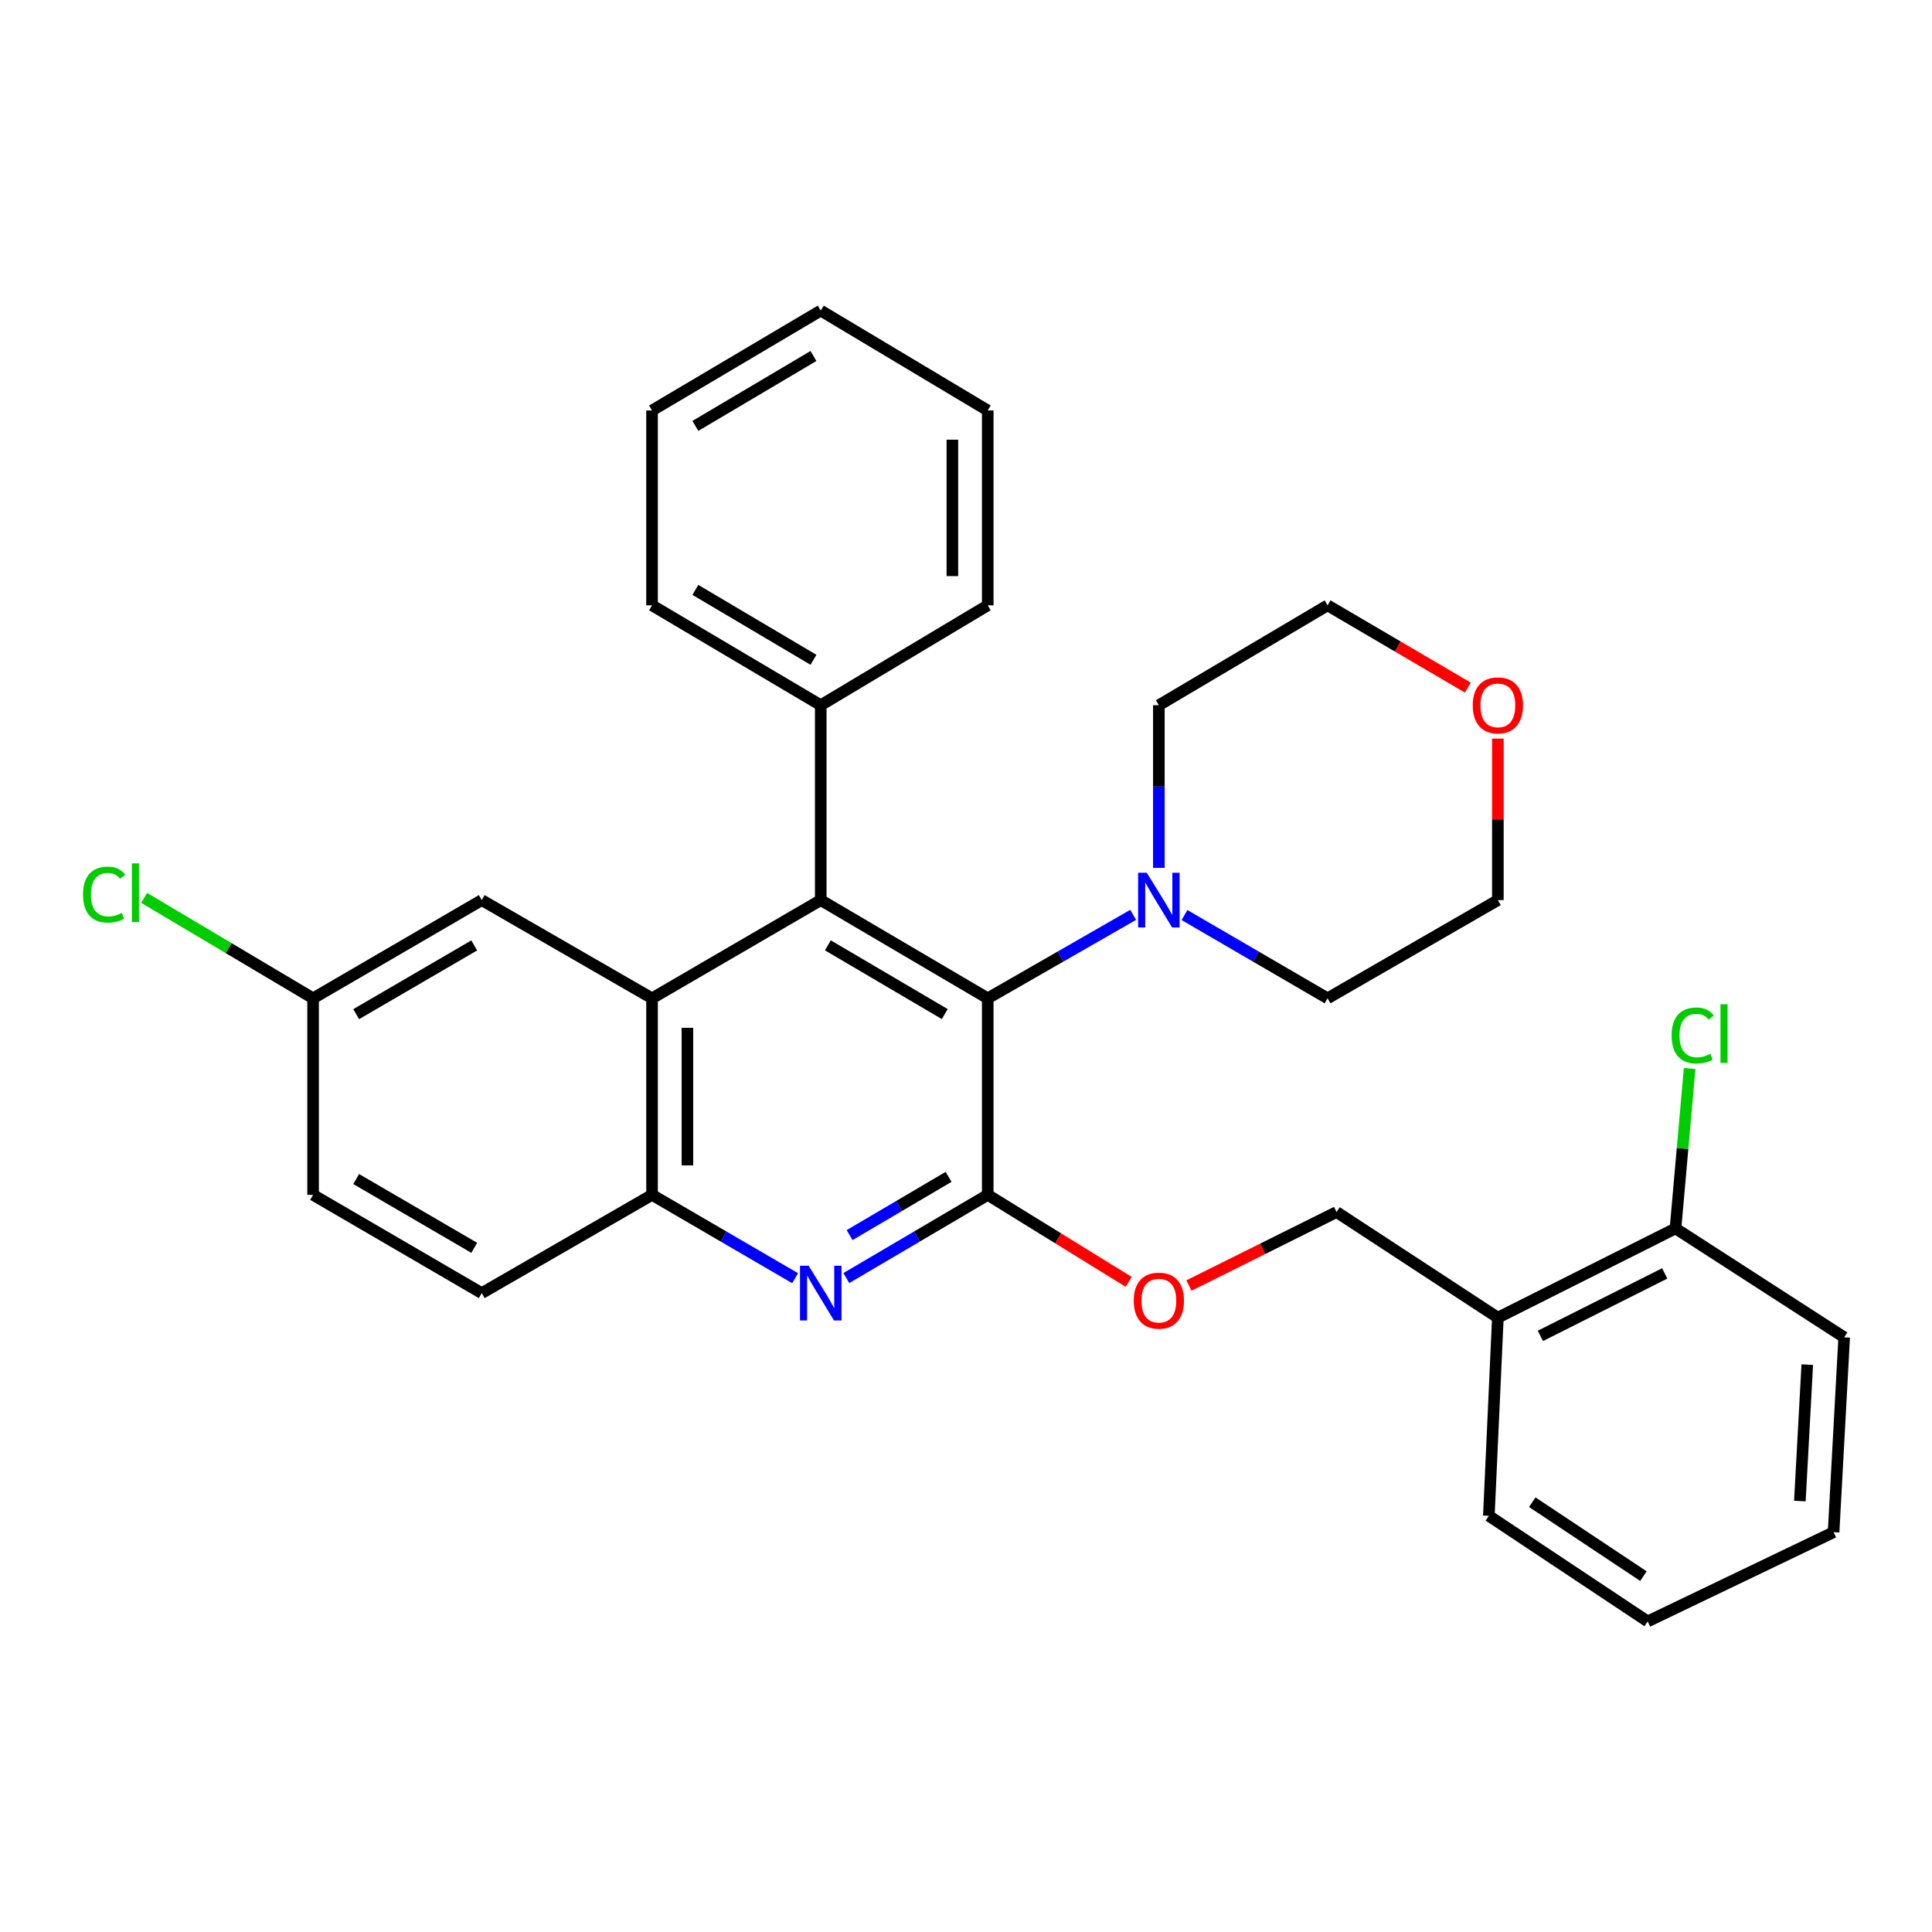 <?xml version='1.0' encoding='iso-8859-1'?>
<svg version='1.1' baseProfile='full'
              xmlns='http://www.w3.org/2000/svg'
                      xmlns:rdkit='http://www.rdkit.org/xml'
                      xmlns:xlink='http://www.w3.org/1999/xlink'
                  xml:space='preserve'
width='1000px' height='1000px' viewBox='0 0 1000 1000'>
<!-- END OF HEADER -->
<rect style='opacity:1.0;fill:#FFFFFF;stroke:none' width='1000' height='1000' x='0' y='0'> </rect>
<path class='bond-2' d='M 511.25,618.462 L 511.25,516.731' style='fill:none;fill-rule:evenodd;stroke:#000000;stroke-width:6px;stroke-linecap:butt;stroke-linejoin:miter;stroke-opacity:1' />
<path class='bond-3' d='M 511.25,618.462 L 474.657,639.993' style='fill:none;fill-rule:evenodd;stroke:#000000;stroke-width:6px;stroke-linecap:butt;stroke-linejoin:miter;stroke-opacity:1' />
<path class='bond-3' d='M 474.657,639.993 L 438.064,661.523' style='fill:none;fill-rule:evenodd;stroke:#0000FF;stroke-width:6px;stroke-linecap:butt;stroke-linejoin:miter;stroke-opacity:1' />
<path class='bond-3' d='M 490.988,609.142 L 465.373,624.213' style='fill:none;fill-rule:evenodd;stroke:#000000;stroke-width:6px;stroke-linecap:butt;stroke-linejoin:miter;stroke-opacity:1' />
<path class='bond-3' d='M 465.373,624.213 L 439.758,639.285' style='fill:none;fill-rule:evenodd;stroke:#0000FF;stroke-width:6px;stroke-linecap:butt;stroke-linejoin:miter;stroke-opacity:1' />
<path class='bond-6' d='M 511.25,618.462 L 547.734,640.982' style='fill:none;fill-rule:evenodd;stroke:#000000;stroke-width:6px;stroke-linecap:butt;stroke-linejoin:miter;stroke-opacity:1' />
<path class='bond-6' d='M 547.734,640.982 L 584.218,663.501' style='fill:none;fill-rule:evenodd;stroke:#FF0000;stroke-width:6px;stroke-linecap:butt;stroke-linejoin:miter;stroke-opacity:1' />
<path class='bond-0' d='M 424.817,465.896 L 511.25,516.731' style='fill:none;fill-rule:evenodd;stroke:#000000;stroke-width:6px;stroke-linecap:butt;stroke-linejoin:miter;stroke-opacity:1' />
<path class='bond-0' d='M 428.501,489.303 L 489.004,524.887' style='fill:none;fill-rule:evenodd;stroke:#000000;stroke-width:6px;stroke-linecap:butt;stroke-linejoin:miter;stroke-opacity:1' />
<path class='bond-9' d='M 424.817,465.896 L 424.817,365.02' style='fill:none;fill-rule:evenodd;stroke:#000000;stroke-width:6px;stroke-linecap:butt;stroke-linejoin:miter;stroke-opacity:1' />
<path class='bond-31' d='M 424.817,465.896 L 337.498,516.731' style='fill:none;fill-rule:evenodd;stroke:#000000;stroke-width:6px;stroke-linecap:butt;stroke-linejoin:miter;stroke-opacity:1' />
<path class='bond-1' d='M 337.498,516.731 L 337.498,618.462' style='fill:none;fill-rule:evenodd;stroke:#000000;stroke-width:6px;stroke-linecap:butt;stroke-linejoin:miter;stroke-opacity:1' />
<path class='bond-1' d='M 355.806,531.991 L 355.806,603.203' style='fill:none;fill-rule:evenodd;stroke:#000000;stroke-width:6px;stroke-linecap:butt;stroke-linejoin:miter;stroke-opacity:1' />
<path class='bond-8' d='M 337.498,516.731 L 249.356,465.896' style='fill:none;fill-rule:evenodd;stroke:#000000;stroke-width:6px;stroke-linecap:butt;stroke-linejoin:miter;stroke-opacity:1' />
<path class='bond-5' d='M 511.25,516.731 L 548.889,495.129' style='fill:none;fill-rule:evenodd;stroke:#000000;stroke-width:6px;stroke-linecap:butt;stroke-linejoin:miter;stroke-opacity:1' />
<path class='bond-5' d='M 548.889,495.129 L 586.527,473.526' style='fill:none;fill-rule:evenodd;stroke:#0000FF;stroke-width:6px;stroke-linecap:butt;stroke-linejoin:miter;stroke-opacity:1' />
<path class='bond-4' d='M 411.551,661.591 L 374.525,640.027' style='fill:none;fill-rule:evenodd;stroke:#0000FF;stroke-width:6px;stroke-linecap:butt;stroke-linejoin:miter;stroke-opacity:1' />
<path class='bond-4' d='M 374.525,640.027 L 337.498,618.462' style='fill:none;fill-rule:evenodd;stroke:#000000;stroke-width:6px;stroke-linecap:butt;stroke-linejoin:miter;stroke-opacity:1' />
<path class='bond-12' d='M 337.498,618.462 L 249.356,669.317' style='fill:none;fill-rule:evenodd;stroke:#000000;stroke-width:6px;stroke-linecap:butt;stroke-linejoin:miter;stroke-opacity:1' />
<path class='bond-18' d='M 599.82,449.215 L 599.82,407.117' style='fill:none;fill-rule:evenodd;stroke:#0000FF;stroke-width:6px;stroke-linecap:butt;stroke-linejoin:miter;stroke-opacity:1' />
<path class='bond-18' d='M 599.82,407.117 L 599.82,365.02' style='fill:none;fill-rule:evenodd;stroke:#000000;stroke-width:6px;stroke-linecap:butt;stroke-linejoin:miter;stroke-opacity:1' />
<path class='bond-19' d='M 613.086,473.619 L 650.117,495.175' style='fill:none;fill-rule:evenodd;stroke:#0000FF;stroke-width:6px;stroke-linecap:butt;stroke-linejoin:miter;stroke-opacity:1' />
<path class='bond-19' d='M 650.117,495.175 L 687.149,516.731' style='fill:none;fill-rule:evenodd;stroke:#000000;stroke-width:6px;stroke-linecap:butt;stroke-linejoin:miter;stroke-opacity:1' />
<path class='bond-10' d='M 615.389,665.383 L 653.598,646.368' style='fill:none;fill-rule:evenodd;stroke:#FF0000;stroke-width:6px;stroke-linecap:butt;stroke-linejoin:miter;stroke-opacity:1' />
<path class='bond-10' d='M 653.598,646.368 L 691.807,627.352' style='fill:none;fill-rule:evenodd;stroke:#000000;stroke-width:6px;stroke-linecap:butt;stroke-linejoin:miter;stroke-opacity:1' />
<path class='bond-7' d='M 775.291,682.021 L 691.807,627.352' style='fill:none;fill-rule:evenodd;stroke:#000000;stroke-width:6px;stroke-linecap:butt;stroke-linejoin:miter;stroke-opacity:1' />
<path class='bond-11' d='M 775.291,682.021 L 867.237,635.824' style='fill:none;fill-rule:evenodd;stroke:#000000;stroke-width:6px;stroke-linecap:butt;stroke-linejoin:miter;stroke-opacity:1' />
<path class='bond-11' d='M 797.302,691.451 L 861.665,659.113' style='fill:none;fill-rule:evenodd;stroke:#000000;stroke-width:6px;stroke-linecap:butt;stroke-linejoin:miter;stroke-opacity:1' />
<path class='bond-20' d='M 775.291,682.021 L 770.622,784.576' style='fill:none;fill-rule:evenodd;stroke:#000000;stroke-width:6px;stroke-linecap:butt;stroke-linejoin:miter;stroke-opacity:1' />
<path class='bond-33' d='M 249.356,465.896 L 162.058,516.731' style='fill:none;fill-rule:evenodd;stroke:#000000;stroke-width:6px;stroke-linecap:butt;stroke-linejoin:miter;stroke-opacity:1' />
<path class='bond-33' d='M 245.474,489.343 L 184.366,524.927' style='fill:none;fill-rule:evenodd;stroke:#000000;stroke-width:6px;stroke-linecap:butt;stroke-linejoin:miter;stroke-opacity:1' />
<path class='bond-23' d='M 424.817,365.02 L 337.498,313.321' style='fill:none;fill-rule:evenodd;stroke:#000000;stroke-width:6px;stroke-linecap:butt;stroke-linejoin:miter;stroke-opacity:1' />
<path class='bond-23' d='M 421.047,341.511 L 359.924,305.322' style='fill:none;fill-rule:evenodd;stroke:#000000;stroke-width:6px;stroke-linecap:butt;stroke-linejoin:miter;stroke-opacity:1' />
<path class='bond-24' d='M 424.817,365.02 L 511.25,313.321' style='fill:none;fill-rule:evenodd;stroke:#000000;stroke-width:6px;stroke-linecap:butt;stroke-linejoin:miter;stroke-opacity:1' />
<path class='bond-15' d='M 867.237,635.824 L 870.894,594.437' style='fill:none;fill-rule:evenodd;stroke:#000000;stroke-width:6px;stroke-linecap:butt;stroke-linejoin:miter;stroke-opacity:1' />
<path class='bond-15' d='M 870.894,594.437 L 874.55,553.049' style='fill:none;fill-rule:evenodd;stroke:#00CC00;stroke-width:6px;stroke-linecap:butt;stroke-linejoin:miter;stroke-opacity:1' />
<path class='bond-25' d='M 867.237,635.824 L 954.545,692.192' style='fill:none;fill-rule:evenodd;stroke:#000000;stroke-width:6px;stroke-linecap:butt;stroke-linejoin:miter;stroke-opacity:1' />
<path class='bond-16' d='M 249.356,669.317 L 162.058,618.462' style='fill:none;fill-rule:evenodd;stroke:#000000;stroke-width:6px;stroke-linecap:butt;stroke-linejoin:miter;stroke-opacity:1' />
<path class='bond-16' d='M 245.477,645.87 L 184.368,610.271' style='fill:none;fill-rule:evenodd;stroke:#000000;stroke-width:6px;stroke-linecap:butt;stroke-linejoin:miter;stroke-opacity:1' />
<path class='bond-13' d='M 775.291,382.302 L 775.291,424.099' style='fill:none;fill-rule:evenodd;stroke:#FF0000;stroke-width:6px;stroke-linecap:butt;stroke-linejoin:miter;stroke-opacity:1' />
<path class='bond-13' d='M 775.291,424.099 L 775.291,465.896' style='fill:none;fill-rule:evenodd;stroke:#000000;stroke-width:6px;stroke-linecap:butt;stroke-linejoin:miter;stroke-opacity:1' />
<path class='bond-32' d='M 759.736,355.897 L 723.442,334.609' style='fill:none;fill-rule:evenodd;stroke:#FF0000;stroke-width:6px;stroke-linecap:butt;stroke-linejoin:miter;stroke-opacity:1' />
<path class='bond-32' d='M 723.442,334.609 L 687.149,313.321' style='fill:none;fill-rule:evenodd;stroke:#000000;stroke-width:6px;stroke-linecap:butt;stroke-linejoin:miter;stroke-opacity:1' />
<path class='bond-14' d='M 162.058,516.731 L 162.058,618.462' style='fill:none;fill-rule:evenodd;stroke:#000000;stroke-width:6px;stroke-linecap:butt;stroke-linejoin:miter;stroke-opacity:1' />
<path class='bond-17' d='M 162.058,516.731 L 118.332,490.739' style='fill:none;fill-rule:evenodd;stroke:#000000;stroke-width:6px;stroke-linecap:butt;stroke-linejoin:miter;stroke-opacity:1' />
<path class='bond-17' d='M 118.332,490.739 L 74.606,464.746' style='fill:none;fill-rule:evenodd;stroke:#00CC00;stroke-width:6px;stroke-linecap:butt;stroke-linejoin:miter;stroke-opacity:1' />
<path class='bond-21' d='M 599.82,365.02 L 687.149,313.321' style='fill:none;fill-rule:evenodd;stroke:#000000;stroke-width:6px;stroke-linecap:butt;stroke-linejoin:miter;stroke-opacity:1' />
<path class='bond-22' d='M 687.149,516.731 L 775.291,465.896' style='fill:none;fill-rule:evenodd;stroke:#000000;stroke-width:6px;stroke-linecap:butt;stroke-linejoin:miter;stroke-opacity:1' />
<path class='bond-26' d='M 770.622,784.576 L 852.835,839.245' style='fill:none;fill-rule:evenodd;stroke:#000000;stroke-width:6px;stroke-linecap:butt;stroke-linejoin:miter;stroke-opacity:1' />
<path class='bond-26' d='M 793.092,777.531 L 850.641,815.8' style='fill:none;fill-rule:evenodd;stroke:#000000;stroke-width:6px;stroke-linecap:butt;stroke-linejoin:miter;stroke-opacity:1' />
<path class='bond-27' d='M 337.498,313.321 L 337.498,212.454' style='fill:none;fill-rule:evenodd;stroke:#000000;stroke-width:6px;stroke-linecap:butt;stroke-linejoin:miter;stroke-opacity:1' />
<path class='bond-28' d='M 511.25,313.321 L 511.25,212.454' style='fill:none;fill-rule:evenodd;stroke:#000000;stroke-width:6px;stroke-linecap:butt;stroke-linejoin:miter;stroke-opacity:1' />
<path class='bond-28' d='M 492.943,298.191 L 492.943,227.584' style='fill:none;fill-rule:evenodd;stroke:#000000;stroke-width:6px;stroke-linecap:butt;stroke-linejoin:miter;stroke-opacity:1' />
<path class='bond-34' d='M 954.545,692.192 L 949.063,793.058' style='fill:none;fill-rule:evenodd;stroke:#000000;stroke-width:6px;stroke-linecap:butt;stroke-linejoin:miter;stroke-opacity:1' />
<path class='bond-34' d='M 935.442,706.328 L 931.605,776.935' style='fill:none;fill-rule:evenodd;stroke:#000000;stroke-width:6px;stroke-linecap:butt;stroke-linejoin:miter;stroke-opacity:1' />
<path class='bond-29' d='M 852.835,839.245 L 949.063,793.058' style='fill:none;fill-rule:evenodd;stroke:#000000;stroke-width:6px;stroke-linecap:butt;stroke-linejoin:miter;stroke-opacity:1' />
<path class='bond-35' d='M 337.498,212.454 L 424.817,160.755' style='fill:none;fill-rule:evenodd;stroke:#000000;stroke-width:6px;stroke-linecap:butt;stroke-linejoin:miter;stroke-opacity:1' />
<path class='bond-35' d='M 359.924,220.453 L 421.047,184.263' style='fill:none;fill-rule:evenodd;stroke:#000000;stroke-width:6px;stroke-linecap:butt;stroke-linejoin:miter;stroke-opacity:1' />
<path class='bond-30' d='M 511.25,212.454 L 424.817,160.755' style='fill:none;fill-rule:evenodd;stroke:#000000;stroke-width:6px;stroke-linecap:butt;stroke-linejoin:miter;stroke-opacity:1' />
<path  class='atom-4' d='M 418.557 655.157
L 427.837 670.157
Q 428.757 671.637, 430.237 674.317
Q 431.717 676.997, 431.797 677.157
L 431.797 655.157
L 435.557 655.157
L 435.557 683.477
L 431.677 683.477
L 421.717 667.077
Q 420.557 665.157, 419.317 662.957
Q 418.117 660.757, 417.757 660.077
L 417.757 683.477
L 414.077 683.477
L 414.077 655.157
L 418.557 655.157
' fill='#0000FF'/>
<path  class='atom-6' d='M 593.56 451.736
L 602.84 466.736
Q 603.76 468.216, 605.24 470.896
Q 606.72 473.576, 606.8 473.736
L 606.8 451.736
L 610.56 451.736
L 610.56 480.056
L 606.68 480.056
L 596.72 463.656
Q 595.56 461.736, 594.32 459.536
Q 593.12 457.336, 592.76 456.656
L 592.76 480.056
L 589.08 480.056
L 589.08 451.736
L 593.56 451.736
' fill='#0000FF'/>
<path  class='atom-7' d='M 586.82 673.212
Q 586.82 666.412, 590.18 662.612
Q 593.54 658.812, 599.82 658.812
Q 606.1 658.812, 609.46 662.612
Q 612.82 666.412, 612.82 673.212
Q 612.82 680.092, 609.42 684.012
Q 606.02 687.892, 599.82 687.892
Q 593.58 687.892, 590.18 684.012
Q 586.82 680.132, 586.82 673.212
M 599.82 684.692
Q 604.14 684.692, 606.46 681.812
Q 608.82 678.892, 608.82 673.212
Q 608.82 667.652, 606.46 664.852
Q 604.14 662.012, 599.82 662.012
Q 595.5 662.012, 593.14 664.812
Q 590.82 667.612, 590.82 673.212
Q 590.82 678.932, 593.14 681.812
Q 595.5 684.692, 599.82 684.692
' fill='#FF0000'/>
<path  class='atom-14' d='M 762.291 365.1
Q 762.291 358.3, 765.651 354.5
Q 769.011 350.7, 775.291 350.7
Q 781.571 350.7, 784.931 354.5
Q 788.291 358.3, 788.291 365.1
Q 788.291 371.98, 784.891 375.9
Q 781.491 379.78, 775.291 379.78
Q 769.051 379.78, 765.651 375.9
Q 762.291 372.02, 762.291 365.1
M 775.291 376.58
Q 779.611 376.58, 781.931 373.7
Q 784.291 370.78, 784.291 365.1
Q 784.291 359.54, 781.931 356.74
Q 779.611 353.9, 775.291 353.9
Q 770.971 353.9, 768.611 356.7
Q 766.291 359.5, 766.291 365.1
Q 766.291 370.82, 768.611 373.7
Q 770.971 376.58, 775.291 376.58
' fill='#FF0000'/>
<path  class='atom-16' d='M 865.227 535.958
Q 865.227 528.918, 868.507 525.238
Q 871.827 521.518, 878.107 521.518
Q 883.947 521.518, 887.067 525.638
L 884.427 527.798
Q 882.147 524.798, 878.107 524.798
Q 873.827 524.798, 871.547 527.678
Q 869.307 530.518, 869.307 535.958
Q 869.307 541.558, 871.627 544.438
Q 873.987 547.318, 878.547 547.318
Q 881.667 547.318, 885.307 545.438
L 886.427 548.438
Q 884.947 549.398, 882.707 549.958
Q 880.467 550.518, 877.987 550.518
Q 871.827 550.518, 868.507 546.758
Q 865.227 542.998, 865.227 535.958
' fill='#00CC00'/>
<path  class='atom-16' d='M 890.507 519.798
L 894.187 519.798
L 894.187 550.158
L 890.507 550.158
L 890.507 519.798
' fill='#00CC00'/>
<path  class='atom-18' d='M 42.971 463.042
Q 42.971 456.002, 46.251 452.322
Q 49.571 448.602, 55.851 448.602
Q 61.691 448.602, 64.811 452.722
L 62.171 454.882
Q 59.891 451.882, 55.851 451.882
Q 51.571 451.882, 49.291 454.762
Q 47.051 457.602, 47.051 463.042
Q 47.051 468.642, 49.371 471.522
Q 51.731 474.402, 56.291 474.402
Q 59.411 474.402, 63.051 472.522
L 64.171 475.522
Q 62.691 476.482, 60.451 477.042
Q 58.211 477.602, 55.731 477.602
Q 49.571 477.602, 46.251 473.842
Q 42.971 470.082, 42.971 463.042
' fill='#00CC00'/>
<path  class='atom-18' d='M 68.251 446.882
L 71.931 446.882
L 71.931 477.242
L 68.251 477.242
L 68.251 446.882
' fill='#00CC00'/>
</svg>
